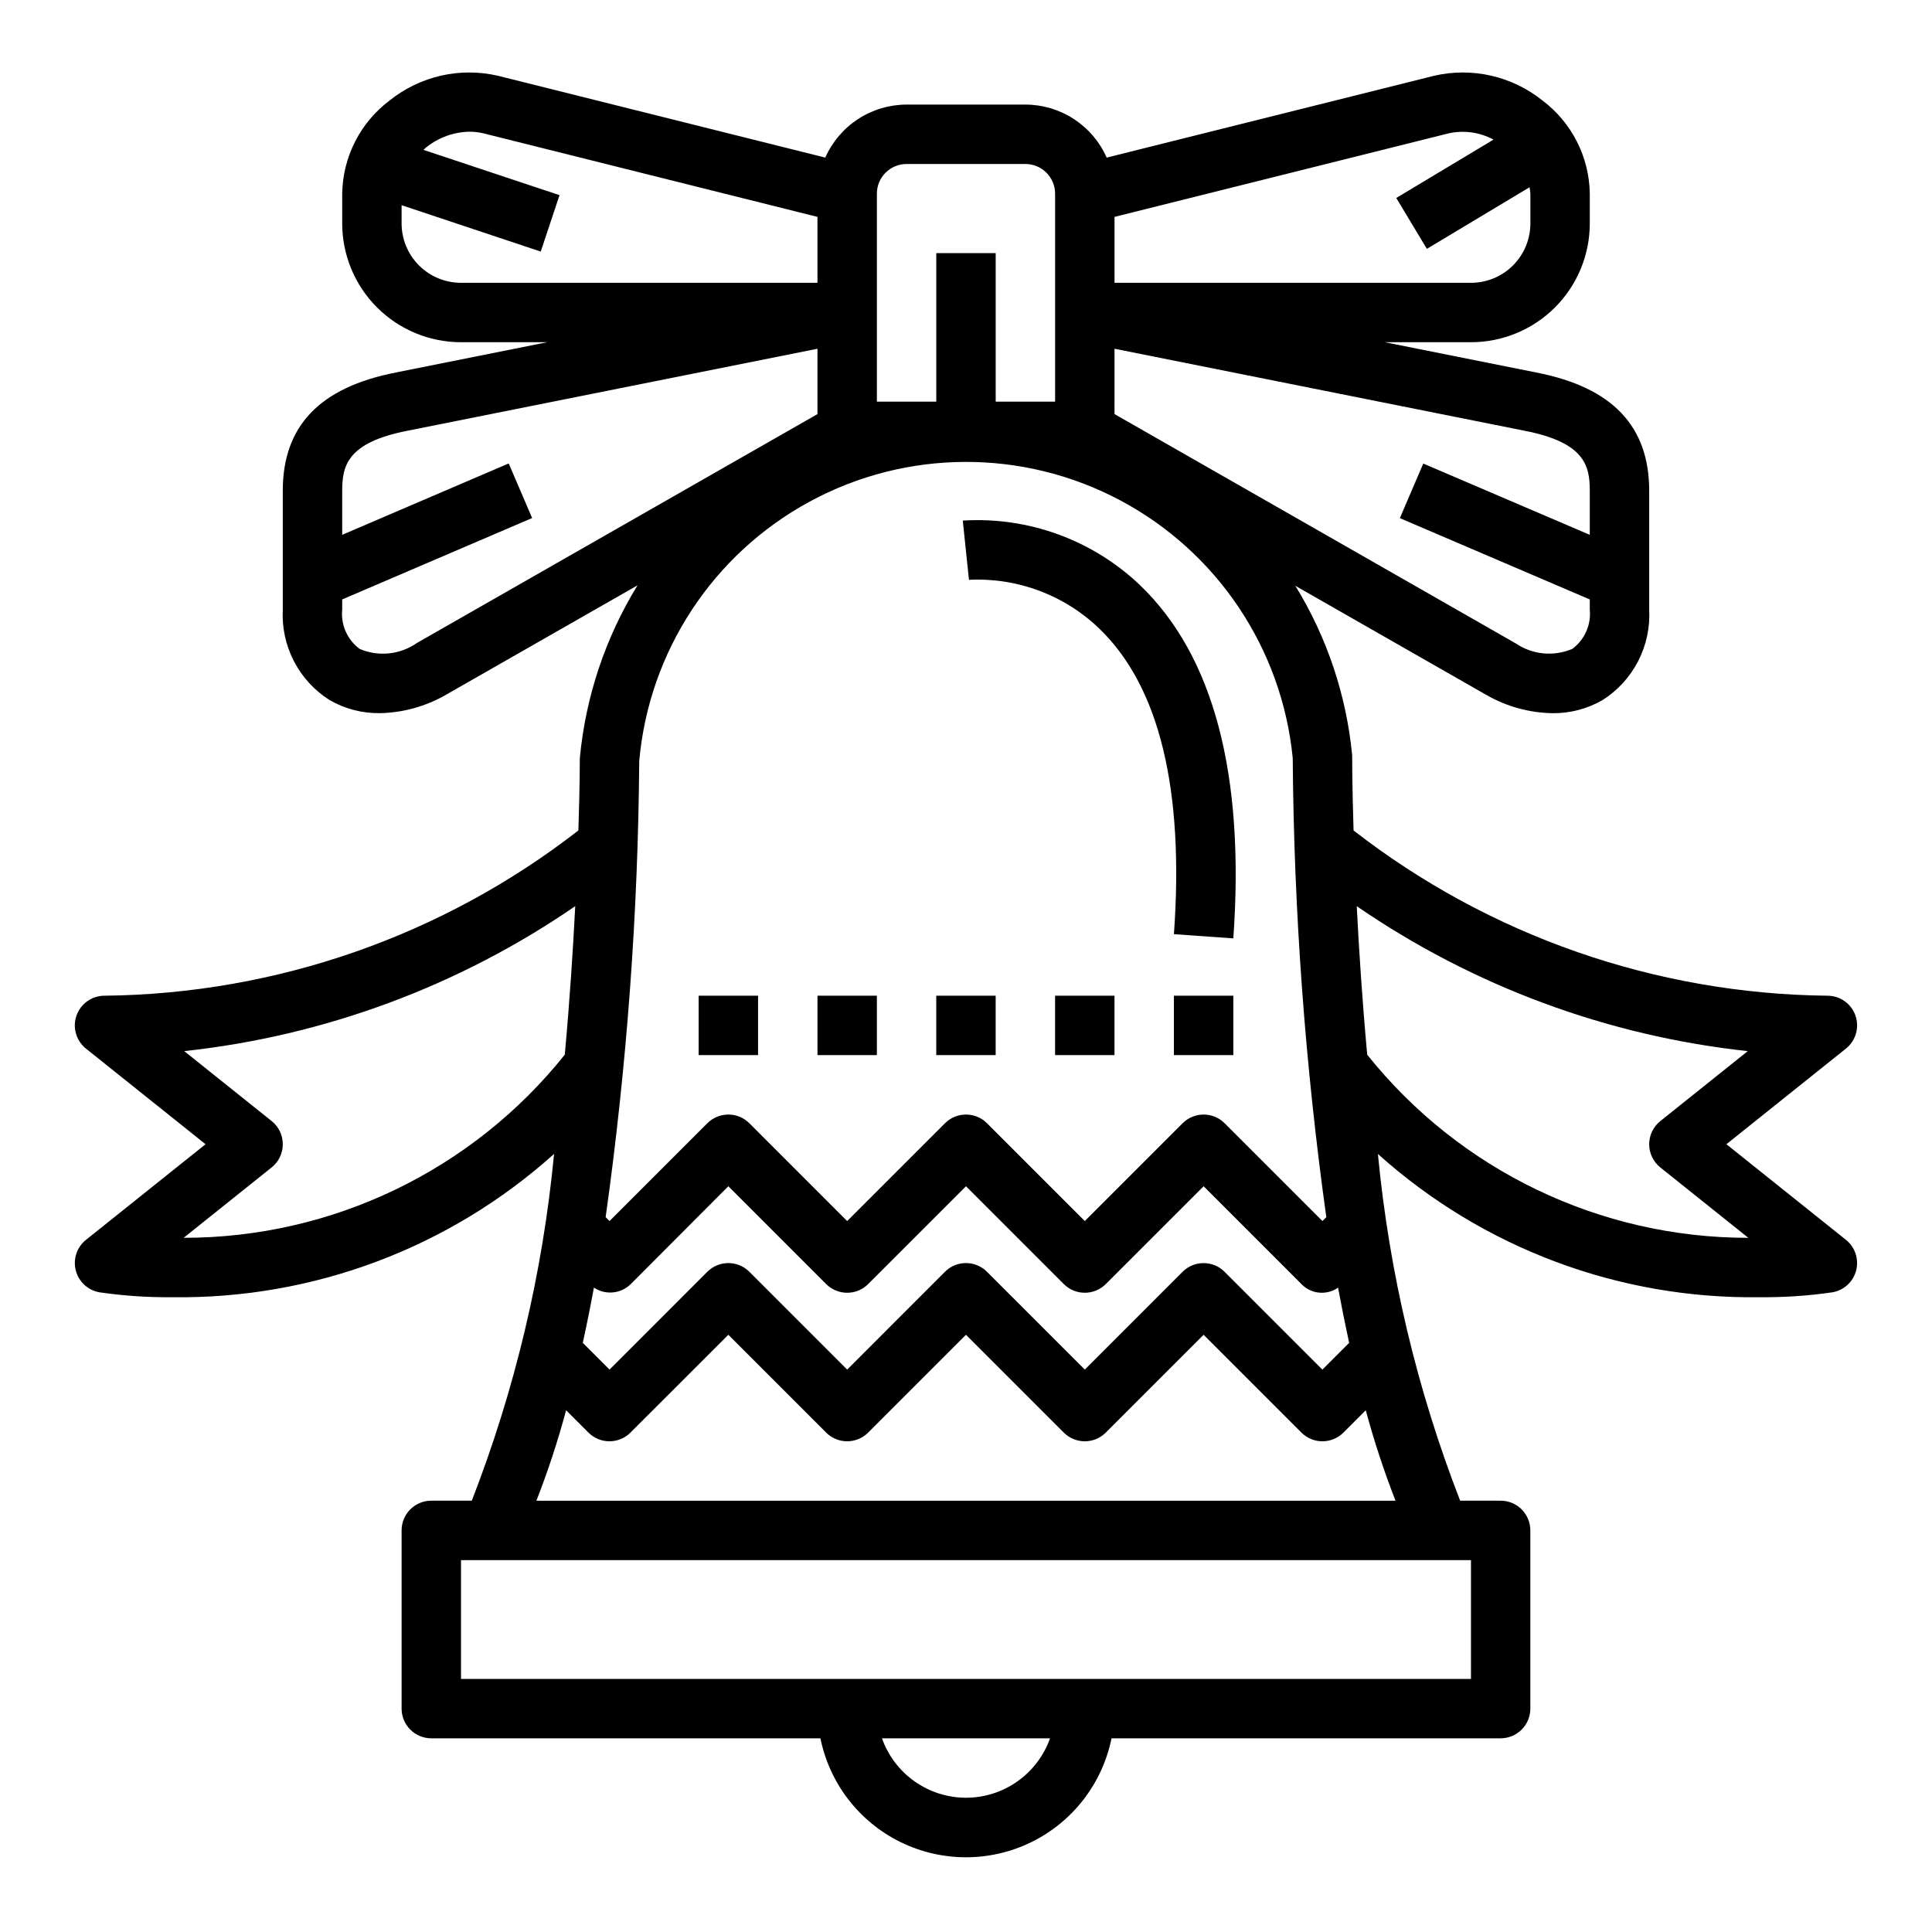 <?xml version="1.0" encoding="UTF-8"?>
<!-- The Best Svg Icon site in the world: iconSvg.co, Visit us! https://iconsvg.co -->
<svg fill="#000000" width="800px" height="800px" version="1.1" viewBox="144 144 512 512" xmlns="http://www.w3.org/2000/svg">
 <g>
  <path d="m635.72 413.14c-1.105-3.156-4.086-5.266-7.43-5.266-45.52-0.48-89.629-15.863-125.58-43.793-0.375-11.957-0.375-19.461-0.375-19.973-1.531-15.91-6.68-31.258-15.059-44.867l50.633 28.93c5.332 3.062 11.355 4.727 17.504 4.832 4.66 0.055 9.246-1.145 13.281-3.473 4.004-2.543 7.262-6.106 9.434-10.32 2.172-4.219 3.18-8.938 2.926-13.672v-31.488c0-17.16-9.809-27.41-29.914-31.332l-40.148-8.027h22.832c8.352 0 16.359-3.32 22.266-9.223 5.902-5.906 9.223-13.914 9.223-22.266v-7.875c-0.141-9.75-4.793-18.891-12.598-24.738-8.055-6.434-18.609-8.832-28.652-6.512l-86.773 21.688c-1.852-4.176-4.867-7.723-8.691-10.219-3.824-2.492-8.289-3.824-12.855-3.832h-31.488c-4.566 0.008-9.031 1.34-12.852 3.832-3.824 2.496-6.844 6.043-8.695 10.219l-86.758-21.688c-10.039-2.324-20.594 0.074-28.645 6.512-7.812 5.844-12.473 14.984-12.617 24.738v7.875c0 8.352 3.316 16.359 9.223 22.266 5.902 5.902 13.914 9.223 22.266 9.223h22.828l-40.086 8.023c-20.168 3.926-29.977 14.176-29.977 31.336v31.488c-0.25 4.738 0.77 9.457 2.945 13.672 2.18 4.219 5.441 7.777 9.453 10.312 4.027 2.324 8.605 3.523 13.258 3.473 6.188-0.109 12.246-1.789 17.609-4.883l50.742-28.992c-8.531 13.887-13.762 29.551-15.285 45.777 0 0.316 0 7.535-0.387 19.184-35.945 27.93-80.051 43.312-125.57 43.793-3.344-0.004-6.324 2.109-7.434 5.266-1.105 3.156-0.098 6.664 2.512 8.754l31.688 25.34-31.688 25.34c-2.422 1.941-3.481 5.129-2.695 8.133s3.262 5.269 6.324 5.777c6.367 0.922 12.797 1.355 19.23 1.293 37.309 0.523 73.441-13.035 101.19-37.977-3.004 31.492-10.34 62.414-21.805 91.898h-10.73c-4.348 0-7.871 3.523-7.871 7.871v47.234c0 2.086 0.828 4.09 2.305 5.566 1.477 1.473 3.481 2.305 5.566 2.305h103.12c2.426 11.957 10.262 22.109 21.211 27.492 10.949 5.379 23.773 5.379 34.723 0 10.949-5.383 18.785-15.535 21.211-27.492h103.12c2.086 0 4.09-0.832 5.566-2.305 1.477-1.477 2.305-3.481 2.305-5.566v-47.234c0-2.086-0.828-4.09-2.305-5.566-1.477-1.477-3.481-2.305-5.566-2.305h-10.73c-11.457-29.48-18.789-60.398-21.797-91.883 27.746 24.934 63.879 38.488 101.18 37.961 6.434 0.062 12.863-0.371 19.23-1.293 3.062-0.508 5.543-2.773 6.324-5.777 0.785-3.004-0.27-6.191-2.695-8.133l-31.684-25.34 31.676-25.34c2.613-2.086 3.625-5.598 2.519-8.754zm-196.36-211.66 88.496-22.129c4.047-0.906 8.285-0.324 11.934 1.648l-25.766 15.461 8.109 13.492 27.215-16.328c0.109 0.566 0.18 1.137 0.219 1.707v7.875c0 4.176-1.656 8.18-4.609 11.133s-6.957 4.609-11.133 4.609h-94.465zm0 34.945 108.7 21.734c15.934 3.109 17.25 9.289 17.25 15.895v11.684l-44.129-18.895-6.203 14.469 50.332 21.547v2.684c0.395 4.047-1.367 8.004-4.637 10.422-4.953 2.106-10.641 1.535-15.078-1.512l-106.24-60.719zm-62.977-41.094c0-4.348 3.523-7.871 7.871-7.871h31.488c2.09 0 4.09 0.832 5.566 2.305 1.477 1.477 2.305 3.481 2.305 5.566v55.105h-15.742v-39.359h-15.746v39.359h-15.742zm-110.21 23.617c-4.176 0-8.184-1.656-11.133-4.609-2.953-2.953-4.613-6.957-4.613-11.133v-4.82l36.871 12.289 4.977-14.957-36.039-11.996c0.27-0.234 0.473-0.504 0.789-0.723 3.246-2.59 7.262-4.027 11.414-4.094 1.254-0.004 2.504 0.148 3.723 0.445l88.473 22.129v17.469zm-11.699 95.457c-4.445 3.098-10.168 3.691-15.152 1.574-3.277-2.418-5.039-6.387-4.637-10.438v-2.684l50.332-21.57-6.203-14.469-44.129 18.914v-11.68c0-6.606 1.316-12.785 17.32-15.902l108.63-21.727v17.32zm58.93 31.281c2.578-29.035 19.531-54.848 45.156-68.746 25.621-13.902 56.504-14.043 82.25-0.375 25.746 13.668 42.934 39.324 45.777 68.336 0.305 40.703 3.277 81.348 8.902 121.66l-1.031 1.031-25.922-25.922c-3.074-3.07-8.055-3.07-11.129 0l-25.922 25.922-25.922-25.922h-0.004c-3.074-3.07-8.055-3.07-11.129 0l-25.922 25.922-25.922-25.922h-0.004c-3.07-3.07-8.055-3.07-11.129 0l-25.922 25.922-1.031-1.031c5.621-40.051 8.594-80.43 8.902-120.88zm-11.973 139.57v0.004c3.051 2.012 7.098 1.617 9.707-0.945l25.883-25.945 25.922 25.922c3.074 3.07 8.055 3.07 11.129 0l25.926-25.922 25.922 25.922c3.074 3.07 8.055 3.07 11.129 0l25.926-25.922 25.922 25.922c2.555 2.672 6.68 3.07 9.703 0.945 0.914 4.945 1.891 9.824 2.938 14.641l-7.086 7.086-25.922-25.922v-0.004c-3.074-3.07-8.055-3.07-11.129 0l-25.914 25.918-25.926-25.926c-3.074-3.07-8.055-3.07-11.129 0l-25.922 25.926-25.926-25.926c-3.07-3.07-8.055-3.07-11.129 0l-25.922 25.926-7.086-7.086c1.051-4.801 2.031-9.68 2.945-14.633zm-108.76-13.223 23.316-18.648c1.871-1.492 2.957-3.758 2.957-6.148s-1.086-4.652-2.957-6.148l-23.164-18.531c37.191-4.016 72.801-17.219 103.62-38.414-0.59 11.617-1.465 25.039-2.769 39.359-24.531 30.703-61.707 48.566-101.01 48.531zm207.33 148.39c-4.883-0.004-9.645-1.52-13.633-4.34-3.988-2.82-7.004-6.801-8.637-11.402h44.539c-1.637 4.602-4.652 8.582-8.641 11.402-3.984 2.82-8.746 4.336-13.629 4.34zm133.82-62.977v31.488h-267.65v-31.488zm-19.988-15.742h-227.68c3.062-7.84 5.691-15.844 7.871-23.969l5.918 5.918h0.004c3.074 3.074 8.059 3.074 11.133 0l25.938-25.922 25.922 25.922c3.074 3.074 8.055 3.074 11.129 0l25.926-25.922 25.922 25.922c3.074 3.074 8.055 3.074 11.129 0l25.926-25.922 25.922 25.922c3.074 3.074 8.055 3.074 11.129 0l5.918-5.918h0.004c2.188 8.125 4.82 16.129 7.887 23.969zm70.172-100.61c-1.867 1.496-2.957 3.758-2.957 6.148s1.09 4.656 2.957 6.148l23.316 18.648c-39.297 0.031-76.469-17.832-101-48.531-1.301-14.281-2.18-27.711-2.769-39.359 30.824 21.195 66.43 34.395 103.62 38.414z"/>
  <path d="m329.15 407.87h15.742v15.742h-15.742z"/>
  <path d="m360.64 407.87h15.742v15.742h-15.742z"/>
  <path d="m392.12 407.87h15.742v15.742h-15.742z"/>
  <path d="m423.61 407.87h15.742v15.742h-15.742z"/>
  <path d="m455.1 407.87h15.742v15.742h-15.742z"/>
  <path d="m435.42 310.68c15.824 15.316 22.438 42.562 19.68 80.883l15.742 1.117c3.094-43.367-5.203-74.84-24.664-93.543h0.004c-12.594-12.035-29.648-18.262-47.035-17.176l1.637 15.699c12.852-0.648 25.395 4.066 34.637 13.02z"/>
 </g>
</svg>